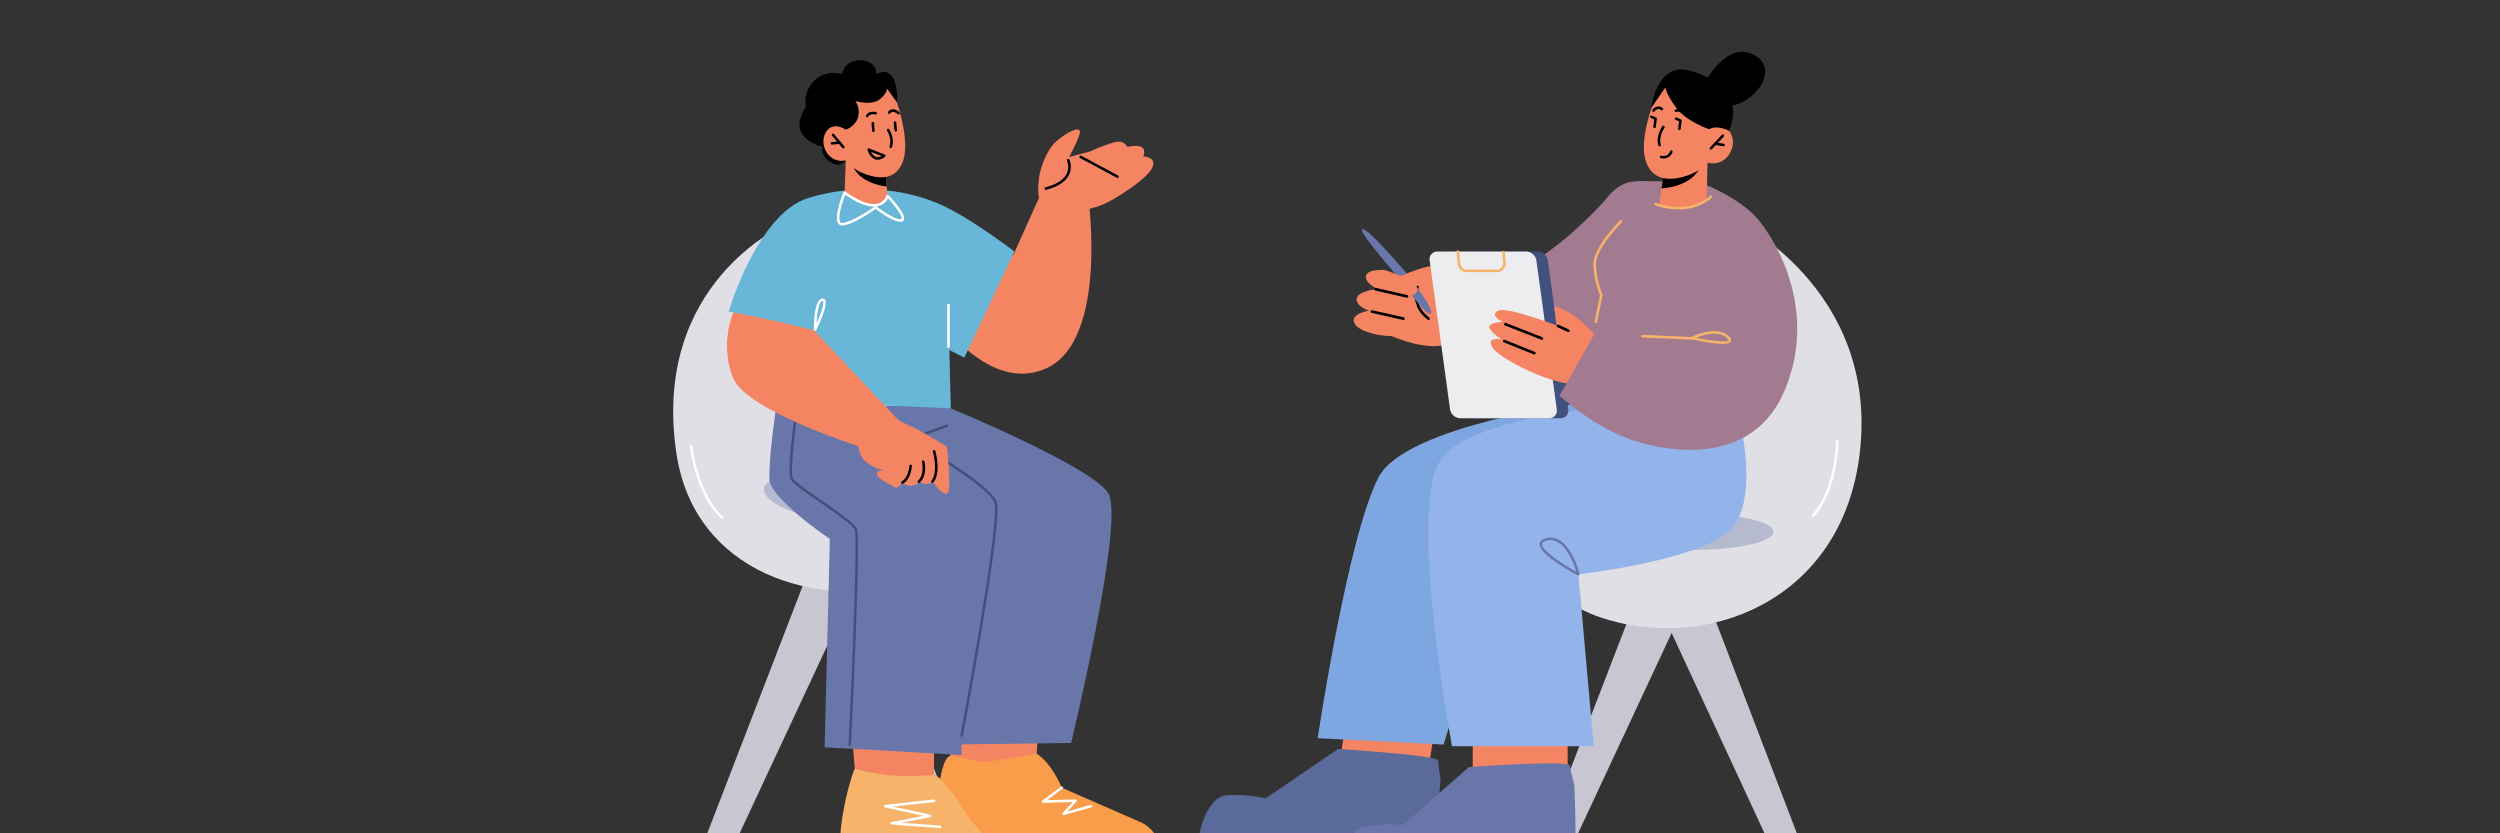 <svg xmlns="http://www.w3.org/2000/svg" xmlns:xlink="http://www.w3.org/1999/xlink" width="1440" height="480" viewBox="0 0 1440 480">
  <rect x="0" y="0" width="1440" height="480" fill="#333333" stroke="none"/>
  <defs>
    <clipPath id="clip-path">
      <rect id="長方形_540" data-name="長方形 540" width="1440" height="480" transform="translate(0 7220)" fill="#fcf8cc"/>
    </clipPath>
  </defs>
  <g id="イラスト" transform="translate(0 -7220)" clip-path="url(#clip-path)">
    <g id="グループ_2715" data-name="グループ 2715" transform="translate(-713.292 6598.756)">
      <g id="グループ_2593" data-name="グループ 2593" transform="translate(1663.34 947.058)">
        <path id="パス_20554" data-name="パス 20554" d="M1377.226,928.138c3.959-1.693,5.573-6.937,3.67-11.915l-62.964-164.682-25.995,11.14,74.077,159.78C1368.277,927.343,1373.231,929.85,1377.226,928.138Z" transform="translate(-1291.938 -751.541)" fill="#c8c7d1"/>
      </g>
      <g id="グループ_2594" data-name="グループ 2594" transform="translate(1598.835 947.202)">
        <path id="パス_20555" data-name="パス 20555" d="M1274.562,927.919c3.971,1.667,8.861-.819,11.114-5.647L1360.3,762.536,1334.22,751.59l-63.37,164.322C1268.915,920.932,1270.555,926.237,1274.562,927.919Z" transform="translate(-1270.039 -751.59)" fill="#c8c7d1"/>
      </g>
      <g id="グループ_2595" data-name="グループ 2595" transform="translate(1591.915 747.655)">
        <path id="パス_20556" data-name="パス 20556" d="M1388.077,683.847s83.073,39.59,72.263,134.095c-9.93,86.8-89.939,115.493-149.521,95.068s-40.076-80.339-40.076-80.339Z" transform="translate(-1267.689 -683.847)" fill="#e0dfe5"/>
      </g>
      <g id="グループ_2596" data-name="グループ 2596" transform="translate(1641.149 916.982)" opacity="0.36" style="mix-blend-mode: multiply;isolation: isolate">
        <ellipse id="楕円形_46" data-name="楕円形 46" cx="46.833" cy="10.541" rx="46.833" ry="10.541" fill="#6876aa"/>
      </g>
      <g id="グループ_2597" data-name="グループ 2597" transform="translate(1757.045 874.583)">
        <path id="パス_20557" data-name="パス 20557" d="M1324.484,771.186a.736.736,0,0,1-.548-1.225c13.361-15.035,13.583-42.017,13.583-42.291a.736.736,0,1,1,1.472.006c0,.277-.218,27.81-13.956,43.263A.728.728,0,0,1,1324.484,771.186Z" transform="translate(-1323.749 -726.937)" fill="#fff"/>
      </g>
      <g id="グループ_2598" data-name="グループ 2598" transform="translate(1180.508 946.813)">
        <path id="パス_20558" data-name="パス 20558" d="M1213.312,928.055c3.956-1.694,5.57-6.937,3.667-11.915l-62.96-164.682-26,11.137L1202.1,922.379C1204.362,927.257,1209.317,929.767,1213.312,928.055Z" transform="translate(-1128.023 -751.458)" fill="#c8c7d1"/>
      </g>
      <g id="グループ_2599" data-name="グループ 2599" transform="translate(1116 946.958)">
        <path id="パス_20559" data-name="パス 20559" d="M1110.65,927.836c3.968,1.664,8.86-.819,11.114-5.647l74.619-159.739L1170.3,751.507l-63.37,164.323C1105,920.846,1106.64,926.154,1110.65,927.836Z" transform="translate(-1106.124 -751.507)" fill="#c8c7d1"/>
      </g>
      <g id="グループ_2600" data-name="グループ 2600" transform="translate(1101.047 750.854)">
        <path id="パス_20560" data-name="パス 20560" d="M1165.153,684.933s-76.834,33.486-62.268,131.429c10.242,68.869,80.074,90.9,139.441,74.684s49.475-62.99,49.475-62.99Z" transform="translate(-1101.047 -684.933)" fill="#e0dfe5"/>
      </g>
      <g id="グループ_2601" data-name="グループ 2601" transform="translate(1153.294 893.406)" opacity="0.36" style="mix-blend-mode: multiply;isolation: isolate">
        <path id="パス_20561" data-name="パス 20561" d="M1118.819,742.612c-.946,7.573,17.956,16.172,42.22,19.209s44.7-.645,45.651-8.221-17.956-16.172-42.22-19.209S1119.767,735.036,1118.819,742.612Z" transform="translate(-1118.785 -733.327)" fill="#6876aa"/>
      </g>
      <g id="グループ_2602" data-name="グループ 2602" transform="translate(1110.669 877.539)">
        <path id="パス_20562" data-name="パス 20562" d="M1122.867,770.495a.742.742,0,0,1-.5-.2c-15.126-13.992-18.019-41.271-18.048-41.543a.74.74,0,0,1,.657-.81.716.716,0,0,1,.81.66c.027.271,2.869,27,17.583,40.611a.739.739,0,0,1,.039,1.043A.75.75,0,0,1,1122.867,770.495Z" transform="translate(-1104.314 -727.941)" fill="#fff"/>
      </g>
      <g id="グループ_2603" data-name="グループ 2603" transform="translate(1485.556 1025.21)">
        <path id="パス_20563" data-name="パス 20563" d="M1286.286,790.652l-4.291,26.565-50.413-8.144,5.008-31Z" transform="translate(-1231.582 -778.073)" fill="#f48462"/>
      </g>
      <g id="グループ_2604" data-name="グループ 2604" transform="translate(1403.858 1052.683)">
        <path id="パス_20564" data-name="パス 20564" d="M1204.575,842.365c1.646.836,43.292,5.552,79.353,8.592a7.218,7.218,0,0,0,7.061-3.841c2.645-5.179,7.346-10.024,15.633-8.981,7.558.948,10.507,5.876,11.455,11a5.455,5.455,0,0,0,5.223,4.395c7.606.224,12.51.006,13.132-.848.987-1.367,1.991-6.142,2.875-12.222,2.133-14.263,3.746-35.613,3.746-35.613s-1.328-7.237-1.254-10.61c.1-3.37-57.785-6.84-57.785-6.84l-41.8,28.455a74.832,74.832,0,0,0-22.617-1.782c-6.33.525-10.967,7.995-13.508,15.185C1203.818,835.622,1203.2,841.649,1204.575,842.365Z" transform="translate(-1203.847 -787.399)" fill="#5a6b9b"/>
      </g>
      <g id="グループ_2605" data-name="グループ 2605" transform="translate(1561.586 1037.074)">
        <path id="パス_20565" data-name="パス 20565" d="M1312.051,786.593V813.5h-54.658V782.1Z" transform="translate(-1257.393 -782.1)" fill="#f48462"/>
      </g>
      <g id="グループ_2606" data-name="グループ 2606" transform="translate(1472.271 853.015)">
        <path id="パス_20566" data-name="パス 20566" d="M1379.9,719.615s-102,13.264-117.664,42.959c-17.759,33.657-35.165,150.49-35.165,150.49L1299.6,916.7l8.7-28.131Z" transform="translate(-1227.072 -719.615)" fill="#7ea6e0"/>
      </g>
      <g id="グループ_2607" data-name="グループ 2607" transform="translate(1202.737 1026.986)">
        <path id="パス_20567" data-name="パス 20567" d="M1184.1,785.683v40.04l-27.993,11.536-17.639-21.546-2.9-37.038Z" transform="translate(-1135.57 -778.676)" fill="#f48462"/>
      </g>
      <g id="グループ_2608" data-name="グループ 2608" transform="translate(1259.381 1023.363)">
        <path id="パス_20568" data-name="パス 20568" d="M1206.951,786.939l-1.9,40-30.82,10.084-18.052-22.428-1.379-37.145Z" transform="translate(-1154.799 -777.445)" fill="#f48462"/>
      </g>
      <g id="グループ_2609" data-name="グループ 2609" transform="translate(1199.505 853.99)">
        <path id="パス_20569" data-name="パス 20569" d="M1190.021,719.946s87.132,35.572,96.667,51.446-21.468,143.733-21.468,143.733l-68.869.919-9.535-72.286L1134.472,721.99Z" transform="translate(-1134.472 -719.946)" fill="#6876aa"/>
      </g>
      <g id="グループ_2610" data-name="グループ 2610" transform="translate(1156.445 842.322)">
        <path id="パス_20570" data-name="パス 20570" d="M1126.031,715.985s-6.333,34.944-6.174,54.662c.089,11.447,34.841,34.673,34.841,34.673l-3.022,120.015,78.884,4.448s.657-126.869-.66-138.828-50.609-55.814-50.609-55.814Z" transform="translate(-1119.854 -715.985)" fill="#6876aa"/>
      </g>
      <g id="グループ_2611" data-name="グループ 2611" transform="translate(1252.143 1055.448)">
        <path id="パス_20571" data-name="パス 20571" d="M1152.342,840.717s.2-52.412,9.284-51.192l19.27,3.685,29.854-4.872c9.084,6.091,14.307,19.491,14.307,19.491l45.16,19.774A19.948,19.948,0,0,1,1281,852.565c-.389,1.1-.73,2.05-.99,2.772-1.375,3.8-78.322,1.67-112.076.551-8.7-.289-15.588-7-15.588-15.17Z" transform="translate(-1152.342 -788.338)" fill="#f99d4b"/>
      </g>
      <g id="グループ_2612" data-name="グループ 2612" transform="translate(1197.283 1064.023)">
        <path id="パス_20572" data-name="パス 20572" d="M1208.582,820.829s-11.812-20.546-20-25.9l-11.945.466a110.4,110.4,0,0,1-34.561-4.142c-4.221,9.479-10.7,39.657-7.5,47.148s26.734,19.966,57.658,19.88c14.572-.041,35.586-4.539,35.6-9.547C1227.853,840.859,1213.548,826.016,1208.582,820.829Z" transform="translate(-1133.718 -791.249)" fill="#f7b369"/>
      </g>
      <g id="グループ_2613" data-name="グループ 2613" transform="translate(1236.585 865.665)">
        <path id="パス_20573" data-name="パス 20573" d="M1177.677,903.878a.767.767,0,0,1-.727-.872c.23-1.2,22.56-119.909,19.665-133.62-1.57-7.429-32.859-26.941-49.184-36.217a.745.745,0,0,1-.368-.7.738.738,0,0,1,.48-.631l21.468-7.876a.734.734,0,1,1,.506,1.378l-19.983,7.338c7.983,4.61,46.6,27.315,48.518,36.405,2.958,14-18.729,129.3-19.651,134.2A.742.742,0,0,1,1177.677,903.878Z" transform="translate(-1147.06 -723.91)" fill="#40507f"/>
      </g>
      <g id="グループ_2614" data-name="グループ 2614" transform="translate(1486.052 1060.975)">
        <path id="パス_20574" data-name="パス 20574" d="M1232.9,856.753c1.735.625,43.634.109,79.788-1.367a7.254,7.254,0,0,0,6.546-4.692c2-5.47,6.077-10.866,14.427-10.866,7.615,0,11.137,4.525,12.7,9.494a5.438,5.438,0,0,0,5.714,3.711c7.576-.728,12.416-1.555,12.932-2.48.813-1.479,1.231-6.345,1.372-12.487.392-14.422-.589-35.813-.589-35.813s-2.212-7.367-2.548-10.722c-.309-3.358-58.153.769-58.153.769l-38.042,33.448a74.786,74.786,0,0,0-22.661,1.055c-6.218,1.308-9.915,9.3-11.567,16.752C1231.328,850.155,1231.44,856.214,1232.9,856.753Z" transform="translate(-1231.751 -790.214)" fill="#6876aa"/>
      </g>
      <g id="グループ_2616" data-name="グループ 2616" transform="translate(1536.029 853.015)">
        <g id="グループ_2615" data-name="グループ 2615">
          <path id="パス_20575" data-name="パス 20575" d="M1262.324,917.662s-24.243-130.536-8.01-162.364,129.644-35.684,129.644-35.684l42.276,2.227s16.328,57.632-6.522,73.836-84.584,22.961-84.584,22.961l8.834,99.024Z" transform="translate(-1248.717 -719.615)" fill="#92b4ea"/>
        </g>
      </g>
      <g id="グループ_2617" data-name="グループ 2617" transform="translate(1600.096 930.919)">
        <path id="パス_20576" data-name="パス 20576" d="M1292.811,767.919a.72.72,0,0,1-.344-.085c-2.322-1.228-22.661-12.189-21.983-18.281.165-1.467,1.367-2.516,3.573-3.114a9.772,9.772,0,0,1,7.806,1.069c7.9,4.639,11.515,18.893,11.662,19.5a.73.73,0,0,1-.713.913Zm-16.053-20.378a8.7,8.7,0,0,0-2.316.321c-1.564.424-2.407,1.049-2.5,1.856-.4,3.611,11.273,11.364,19.677,15.986-1.2-3.882-4.66-13.494-10.51-16.929A8.52,8.52,0,0,0,1276.757,747.541Z" transform="translate(-1270.467 -746.062)" fill="#6876aa"/>
      </g>
      <g id="グループ_2618" data-name="グループ 2618" transform="translate(1168.057 850.474)">
        <path id="パス_20577" data-name="パス 20577" d="M1158.478,919.117a.742.742,0,0,1-.737-.772c1.629-32.9,5.447-119.222,3.577-123.552-1.246-2.884-11.161-9.771-19.907-15.847-8.489-5.894-15.821-10.987-16.949-13.364-2.539-5.349,2.96-42.037,3.6-46.205a.736.736,0,0,1,1.455.224c-1.709,11.2-5.709,41.168-3.723,45.348.96,2.027,8.84,7.5,16.46,12.79,9.771,6.79,19.005,13.2,20.419,16.469,2.389,5.532-3.217,119.366-3.456,124.212A.735.735,0,0,1,1158.478,919.117Z" transform="translate(-1123.796 -718.752)" fill="#40507f"/>
      </g>
      <g id="グループ_2619" data-name="グループ 2619" transform="translate(1257.224 777.715)">
        <path id="パス_20578" data-name="パス 20578" d="M1155.537,749.816a.735.735,0,0,1-.736-.728l-.733-54.291a.736.736,0,0,1,1.473-.018l.734,54.291a.737.737,0,0,1-.728.745Z" transform="translate(-1154.067 -694.052)" fill="#fff"/>
      </g>
      <g id="グループ_2620" data-name="グループ 2620" transform="translate(1195.644 813.849)">
        <path id="パス_20579" data-name="パス 20579" d="M1133.9,742.556a.736.736,0,0,1-.445-1.323c12.3-9.287,19.406-34.122,19.477-34.373a.723.723,0,0,1,.907-.51.733.733,0,0,1,.509.907c-.291,1.04-7.308,25.565-20.007,35.147A.735.735,0,0,1,1133.9,742.556Z" transform="translate(-1133.162 -706.319)" fill="#fff"/>
      </g>
      <g id="グループ_2621" data-name="グループ 2621" transform="translate(1222.539 1081.723)">
        <path id="パス_20580" data-name="パス 20580" d="M1174.521,813.81c-.056,0-27.819-2.112-27.819-2.112a.735.735,0,0,1-.082-1.455l18.369-3.532-22.116-4.89a.735.735,0,0,1,.077-1.449l27.992-3.107a.726.726,0,0,1,.81.648.733.733,0,0,1-.648.813l-23.571,2.619,21.256,4.7a.735.735,0,0,1-.021,1.44l-16.457,3.167,22.263,1.691a.736.736,0,0,1-.053,1.47Z" transform="translate(-1142.292 -797.258)" fill="#fff"/>
      </g>
      <g id="グループ_2622" data-name="グループ 2622" transform="translate(1313.434 1074.206)">
        <path id="パス_20581" data-name="パス 20581" d="M1185.67,811.234a.746.746,0,0,1-.628-.348.737.737,0,0,1,.082-.884l5.709-6.265-16.926.433a.751.751,0,0,1-.719-.495.736.736,0,0,1,.256-.831l10.687-7.994a.735.735,0,1,1,.88,1.178l-8.834,6.61,16.342-.415a.735.735,0,0,1,.563,1.231l-5.134,5.638,13.229-3.732a.736.736,0,0,1,.4,1.417l-15.709,4.427A.651.651,0,0,1,1185.67,811.234Z" transform="translate(-1173.15 -794.706)" fill="#fff"/>
      </g>
      <g id="グループ_2623" data-name="グループ 2623" transform="translate(1554.902 731.622)">
        <path id="パス_20582" data-name="パス 20582" d="M1342.448,678.4s-40.936,49.054-74.322,50.532,8.056,29.586,8.056,29.586l66.266-8.784Z" transform="translate(-1255.124 -678.404)" fill="#a37b90"/>
      </g>
      <g id="グループ_2624" data-name="グループ 2624" transform="translate(1497.692 753.1)">
        <path id="パス_20583" data-name="パス 20583" d="M1264.234,714.417s-25.2-29.916-28.3-28.685,25.762,33.5,25.762,33.5Z" transform="translate(-1235.702 -685.696)" fill="#6876aa"/>
      </g>
      <g id="グループ_2625" data-name="グループ 2625" transform="translate(1510.706 774.68)">
        <path id="パス_20584" data-name="パス 20584" d="M1276.163,713.071s-5.623-19.674-9.311-20.036-20.286,6.675-20.286,6.675l-6.445,31.7s20.911,10.095,34.125,7S1276.163,713.071,1276.163,713.071Z" transform="translate(-1240.12 -693.022)" fill="#f48462"/>
      </g>
      <g id="グループ_2627" data-name="グループ 2627" transform="translate(1617.181 725.551)">
        <g id="グループ_2626" data-name="グループ 2626">
          <path id="パス_20585" data-name="パス 20585" d="M1351.573,677.1s35.006,12.8,39.383,32.329-26.255,97.654-34.279,100.346-72.2-11.45-78.036-16.163.731-53.2,2.189-59.941,7.293-33.672,15.314-45.121,14.587-12.207,22.611-12.207S1351.573,677.1,1351.573,677.1Z" transform="translate(-1276.267 -676.343)" fill="#a37b90"/>
        </g>
      </g>
      <g id="グループ_2631" data-name="グループ 2631" transform="translate(1668.875 714.864)">
        <g id="グループ_2630" data-name="グループ 2630">
          <g id="グループ_2629" data-name="グループ 2629">
            <g id="グループ_2628" data-name="グループ 2628">
              <path id="パス_20586" data-name="パス 20586" d="M1321.773,672.715l-.45,20.219s-3.776,5.732-15.627,6.43c-8.828.521-11.88-1.541-11.88-1.541l1.458-10.212,1.431-9.959,21.465-4.224Z" transform="translate(-1293.816 -672.715)" fill="#f48462"/>
            </g>
          </g>
        </g>
      </g>
      <g id="グループ_2632" data-name="グループ 2632" transform="translate(1666.181 733.802)">
        <path id="パス_20587" data-name="パス 20587" d="M1306.93,687.221a41.722,41.722,0,0,1-13.529-2.406.735.735,0,1,1,.478-1.39c20.38,6.955,30.988-3.935,31.094-4.044a.736.736,0,0,1,1.076,1C1325.959,680.475,1319.444,687.221,1306.93,687.221Z" transform="translate(-1292.901 -679.144)" fill="#f7b369"/>
      </g>
      <g id="グループ_2633" data-name="グループ 2633" transform="translate(1528.141 785.86)">
        <path id="パス_20588" data-name="パス 20588" d="M1254.031,716.532a.776.776,0,0,1-.474-.162c-11.022-8.507-6.684-18.979-6.639-19.085a.775.775,0,0,1,1.425.61c-.165.383-3.885,9.494,6.162,17.25a.775.775,0,0,1-.474,1.388Z" transform="translate(-1246.039 -696.817)"/>
      </g>
      <g id="グループ_2634" data-name="グループ 2634" transform="translate(1543.307 766.142)">
        <path id="パス_20589" data-name="パス 20589" d="M1268.866,786.131h51.14a4.407,4.407,0,0,0,4.463-5.173l-11.747-85.665a6.128,6.128,0,0,0-5.883-5.17H1255.7a4.406,4.406,0,0,0-4.463,5.17l11.748,85.665A6.127,6.127,0,0,0,1268.866,786.131Z" transform="translate(-1251.187 -690.123)" fill="#40507f"/>
      </g>
      <g id="グループ_2635" data-name="グループ 2635" transform="translate(1536.723 766.142)">
        <path id="パス_20590" data-name="パス 20590" d="M1266.631,786.131h51.139a4.407,4.407,0,0,0,4.463-5.173l-11.747-85.665a6.128,6.128,0,0,0-5.883-5.17h-51.139a4.406,4.406,0,0,0-4.463,5.17l11.748,85.665A6.127,6.127,0,0,0,1266.631,786.131Z" transform="translate(-1248.952 -690.123)" fill="#ededef"/>
      </g>
      <g id="グループ_2636" data-name="グループ 2636" transform="translate(1552.253 765.406)">
        <path id="パス_20591" data-name="パス 20591" d="M1277.47,702.469h-17.412a5.1,5.1,0,0,1-5.081-4.583l-.748-7.2a.737.737,0,0,1,1.467-.147l.748,7.2a3.623,3.623,0,0,0,3.614,3.261h17.412a3.636,3.636,0,0,0,3.62-3.965l-.548-6.074a.73.73,0,0,1,.666-.8.7.7,0,0,1,.8.666l.548,6.074a5.111,5.111,0,0,1-5.088,5.57Z" transform="translate(-1254.225 -689.873)" fill="#f7b369"/>
      </g>
      <g id="グループ_2637" data-name="グループ 2637" transform="translate(1571.048 797.666)">
        <path id="パス_20592" data-name="パス 20592" d="M1321.256,717.079s-10.822-13.361-23.244-16.254l1.373,10.949s-28.635-10.813-33.436-8.492c-5.776,2.8,2.56,6.5,2.56,6.5s-9.226.451-7.741,3.605,7.066,6.419,7.066,6.419-10.254-1.714-4.842,5.449,48.865,29.636,62.692,17.459C1332.511,736.7,1321.256,717.079,1321.256,717.079Z" transform="translate(-1260.605 -700.825)" fill="#f48462"/>
      </g>
      <g id="グループ_2638" data-name="グループ 2638" transform="translate(1579.65 807.212)">
        <path id="パス_20593" data-name="パス 20593" d="M1285.251,713.817a.785.785,0,0,1-.282-.053l-20.949-8.206a.778.778,0,0,1-.442-1,.789.789,0,0,1,1-.439l20.949,8.206a.774.774,0,0,1-.28,1.5Z" transform="translate(-1263.525 -704.066)"/>
      </g>
      <g id="グループ_2639" data-name="グループ 2639" transform="translate(1578.998 816.937)">
        <path id="パス_20594" data-name="パス 20594" d="M1281.346,715.842a.786.786,0,0,1-.289-.056l-17.267-6.925a.774.774,0,0,1,.575-1.437l17.27,6.925a.775.775,0,0,1-.289,1.494Z" transform="translate(-1263.304 -707.367)"/>
      </g>
      <g id="グループ_2640" data-name="グループ 2640" transform="translate(1609.891 808.233)">
        <path id="パス_20595" data-name="パス 20595" d="M1280.535,708.692a.768.768,0,0,1-.321-.068l-5.968-2.731a.775.775,0,0,1,.642-1.411l5.971,2.731a.774.774,0,0,1-.324,1.479Z" transform="translate(-1273.792 -704.412)"/>
      </g>
      <g id="グループ_2642" data-name="グループ 2642" transform="translate(1611.535 750.945)">
        <g id="グループ_2641" data-name="グループ 2641">
          <path id="パス_20596" data-name="パス 20596" d="M1391.278,684.964s34.514,42.812,12.949,94.85c-17.5,42.232-62.781,36.865-86.119,29.571s-43.758-26.255-43.758-26.255l21.518-37.81s36.578,6.418,59.917,4.23S1391.278,684.964,1391.278,684.964Z" transform="translate(-1274.35 -684.964)" fill="#a37b90"/>
        </g>
      </g>
      <g id="グループ_2643" data-name="グループ 2643" transform="translate(1687.195 811.964)">
        <path id="パス_20597" data-name="パス 20597" d="M1318.23,713.017c-5.567,0-14.266-1.838-17.624-2.6a.739.739,0,0,1-.165-1.379c.6-.3,14.755-7.211,21.568-.3,1.137,1.152,1.482,2.156,1.026,2.975C1322.5,712.664,1320.666,713.017,1318.23,713.017Zm-15.067-3.549c9.641,2.027,17.918,2.736,18.584,1.532.029-.059-.006-.436-.786-1.228C1316.318,705.067,1307.237,707.862,1303.163,709.468Z" transform="translate(-1300.035 -705.679)" fill="#f7b369"/>
      </g>
      <g id="グループ_2644" data-name="グループ 2644" transform="translate(1524.294 786.408)">
        <path id="パス_20598" data-name="パス 20598" d="M1249.684,697s10.493,13.821,8.039,15.47-12.99-13.727-12.99-13.727Z" transform="translate(-1244.733 -697.003)" fill="#6876aa"/>
      </g>
      <g id="グループ_2648" data-name="グループ 2648" transform="translate(1493.035 799.817)">
        <g id="グループ_2647" data-name="グループ 2647">
          <g id="グループ_2646" data-name="グループ 2646">
            <g id="グループ_2645" data-name="グループ 2645">
              <path id="パス_20599" data-name="パス 20599" d="M1245.058,701.555s-14.525,1.585-10.1,8.286,30.67,10.045,33.516,2.221S1245.058,701.555,1245.058,701.555Z" transform="translate(-1234.121 -701.555)" fill="#f48462"/>
            </g>
          </g>
        </g>
      </g>
      <g id="グループ_2652" data-name="グループ 2652" transform="translate(1494.673 787.84)">
        <g id="グループ_2651" data-name="グループ 2651">
          <g id="グループ_2650" data-name="グループ 2650">
            <g id="グループ_2649" data-name="グループ 2649">
              <path id="パス_20600" data-name="パス 20600" d="M1245.614,697.489s-14.525,1.585-10.1,8.286,30.673,10.042,33.515,2.218S1245.614,697.489,1245.614,697.489Z" transform="translate(-1234.677 -697.489)" fill="#f48462"/>
            </g>
          </g>
        </g>
      </g>
      <g id="グループ_2656" data-name="グループ 2656" transform="translate(1500.029 776.705)">
        <g id="グループ_2655" data-name="グループ 2655">
          <g id="グループ_2654" data-name="グループ 2654">
            <g id="グループ_2653" data-name="グループ 2653">
              <path id="パス_20601" data-name="パス 20601" d="M1246.96,693.741s-12.9-.81-10.053,5.7,25.229,13.379,28.888,6.987S1246.96,693.741,1246.96,693.741Z" transform="translate(-1236.495 -693.709)" fill="#f48462"/>
            </g>
          </g>
        </g>
      </g>
      <g id="グループ_2657" data-name="グループ 2657" transform="translate(1504.833 787.068)">
        <path id="パス_20602" data-name="パス 20602" d="M1256.989,702.877a1.174,1.174,0,0,1-.174-.015l-18.086-4.106a.777.777,0,0,1-.583-.928.8.8,0,0,1,.931-.586l18.084,4.106a.774.774,0,0,1-.171,1.529Z" transform="translate(-1238.127 -697.227)"/>
      </g>
      <g id="グループ_2658" data-name="グループ 2658" transform="translate(1502.76 799.924)">
        <path id="パス_20603" data-name="パス 20603" d="M1256.285,707.243a.866.866,0,0,1-.174-.018l-18.086-4.106a.778.778,0,0,1-.583-.928.79.79,0,0,1,.931-.583l18.083,4.1a.776.776,0,0,1-.171,1.532Z" transform="translate(-1237.422 -701.592)"/>
      </g>
      <g id="グループ_2662" data-name="グループ 2662" transform="translate(1670.333 715.577)">
        <g id="グループ_2661" data-name="グループ 2661">
          <g id="グループ_2660" data-name="グループ 2660">
            <g id="グループ_2659" data-name="グループ 2659">
              <path id="パス_20604" data-name="パス 20604" d="M1317.207,672.957a6.665,6.665,0,0,1-.63,1.938c-4.748,10-17.167,11.9-22.266,12.245l1.431-9.959Z" transform="translate(-1294.311 -672.957)"/>
            </g>
          </g>
        </g>
      </g>
      <g id="グループ_2666" data-name="グループ 2666" transform="translate(1660.16 666.366)">
        <g id="グループ_2665" data-name="グループ 2665">
          <g id="グループ_2664" data-name="グループ 2664">
            <g id="グループ_2663" data-name="グループ 2663">
              <path id="パス_20605" data-name="パス 20605" d="M1298.978,663.5s-11.176,25.117-7.305,39.295,16.781,12.039,24.514,9.352,11.346-7.39,11.346-7.39a10.875,10.875,0,0,0,12.054-4.177c4.866-6.669,1.95-14.384-2.154-16.174s-9.017,1.146-9.017,1.146l3.886-7.293S1316.416,640.941,1298.978,663.5Z" transform="translate(-1290.858 -656.251)" fill="#f48462"/>
            </g>
          </g>
        </g>
      </g>
      <g id="グループ_2667" data-name="グループ 2667" transform="translate(1668.106 693.688)">
        <path id="パス_20606" data-name="パス 20606" d="M1294.678,677.4a.741.741,0,0,1-.7-.519c-1.655-5.361,2.121-10.813,2.283-11.04a.735.735,0,1,1,1.2.845c-.032.05-3.517,5.1-2.076,9.756a.742.742,0,0,1-.486.925A.812.812,0,0,1,1294.678,677.4Z" transform="translate(-1293.555 -665.526)"/>
      </g>
      <g id="グループ_2668" data-name="グループ 2668" transform="translate(1698.052 698.688)">
        <path id="パス_20607" data-name="パス 20607" d="M1304.457,675.944a.735.735,0,0,1-.536-1.24l6.846-7.249a.735.735,0,1,1,1.069,1.01l-6.843,7.249A.736.736,0,0,1,1304.457,675.944Z" transform="translate(-1303.721 -667.223)"/>
      </g>
      <g id="グループ_2669" data-name="グループ 2669" transform="translate(1700.565 703.277)">
        <path id="パス_20608" data-name="パス 20608" d="M1310.042,670.972c-.109-.009-4.841-.725-4.841-.725a.733.733,0,0,1-.618-.836.711.711,0,0,1,.836-.619l4.731.716a.736.736,0,0,1-.109,1.464Z" transform="translate(-1304.574 -668.781)"/>
      </g>
      <g id="グループ_2670" data-name="グループ 2670" transform="translate(1677.854 684.103)">
        <path id="パス_20609" data-name="パス 20609" d="M1302.868,665.742a.737.737,0,0,1-.645-.38c-1.243-2.25-4.416-1.5-4.445-1.49a.737.737,0,1,1-.35-1.432c.177-.038,4.313-1.013,6.082,2.209a.738.738,0,0,1-.286,1A.746.746,0,0,1,1302.868,665.742Z" transform="translate(-1296.865 -662.272)"/>
      </g>
      <g id="グループ_2671" data-name="グループ 2671" transform="translate(1664.958 682.571)">
        <path id="パス_20610" data-name="パス 20610" d="M1293.225,664.851a.763.763,0,0,1-.451-.153.739.739,0,0,1-.139-1.031,5.178,5.178,0,0,1,3.143-1.9,3.505,3.505,0,0,1,2.736.96.737.737,0,0,1-.969,1.11,2.061,2.061,0,0,0-1.612-.6,3.673,3.673,0,0,0-2.126,1.326A.743.743,0,0,1,1293.225,664.851Z" transform="translate(-1292.486 -661.752)"/>
      </g>
      <g id="グループ_2672" data-name="グループ 2672" transform="translate(1678.057 688.887)">
        <path id="パス_20611" data-name="パス 20611" d="M1299.519,671.172a.75.75,0,0,1-.731-.828l.53-4.156-1.953-.881a.736.736,0,0,1-.368-.972.725.725,0,0,1,.975-.368l2.448,1.1a.734.734,0,0,1,.427.763l-.6,4.692A.739.739,0,0,1,1299.519,671.172Z" transform="translate(-1296.933 -663.896)"/>
      </g>
      <g id="グループ_2673" data-name="グループ 2673" transform="translate(1663.737 687.768)">
        <path id="パス_20612" data-name="パス 20612" d="M1294.656,670.791a.75.75,0,0,1-.73-.828l.527-4.156-1.947-.881a.735.735,0,0,1-.368-.972.723.723,0,0,1,.972-.368l2.445,1.1a.737.737,0,0,1,.43.763l-.6,4.693A.739.739,0,0,1,1294.656,670.791Z" transform="translate(-1292.072 -663.517)"/>
      </g>
      <g id="グループ_2674" data-name="グループ 2674" transform="translate(1669.391 707.826)">
        <path id="パス_20613" data-name="パス 20613" d="M1296.141,675.025a7.351,7.351,0,0,1-1.573-.183.738.738,0,0,1-.56-.881.747.747,0,0,1,.881-.557,3.954,3.954,0,0,0,4.984-2.56.735.735,0,0,1,1.408.427A5.348,5.348,0,0,1,1296.141,675.025Z" transform="translate(-1293.991 -670.326)"/>
      </g>
      <g id="グループ_2675" data-name="グループ 2675" transform="translate(1664.471 661.286)">
        <path id="パス_20614" data-name="パス 20614" d="M1325.568,688.9s-13-4.339-18.926-12.354-6.23-11.694-6.23-11.694l-8.092,11.694s2.822-25.933,21.323-21.515,24.663,15.294,25.633,21.515-2.18,13.258-2.18,13.258S1330.04,686.2,1325.568,688.9Z" transform="translate(-1292.321 -654.526)"/>
      </g>
      <g id="グループ_2676" data-name="グループ 2676" transform="translate(1695.251 651.052)">
        <path id="パス_20615" data-name="パス 20615" d="M1302.8,668.912s12.657-24.793,28.508-15.957-1.824,29.948-15.816,29.212S1302.8,668.912,1302.8,668.912Z" transform="translate(-1302.77 -651.052)"/>
      </g>
      <g id="グループ_2677" data-name="グループ 2677" transform="translate(1631.093 748.051)">
        <path id="パス_20616" data-name="パス 20616" d="M1282.378,743.249a1.288,1.288,0,0,1-.147-.012.744.744,0,0,1-.575-.872l3.123-15.079a52.313,52.313,0,0,1-3.785-17.627c-.282-9.827,14.72-24.832,15.356-25.465a.736.736,0,0,1,1.037,1.046c-.151.15-15.185,15.185-14.92,24.378a51.437,51.437,0,0,0,3.753,17.294.727.727,0,0,1,.05.448l-3.17,15.3A.734.734,0,0,1,1282.378,743.249Z" transform="translate(-1280.99 -683.981)" fill="#f7b369"/>
      </g>
      <g id="グループ_2679" data-name="グループ 2679" transform="translate(1311.312 695.797)">
        <g id="グループ_2678" data-name="グループ 2678">
          <path id="パス_20617" data-name="パス 20617" d="M1173.372,691.365s2.843-12.613,9.582-18.36,14.714-9.453,13.317-4.336-6.062,13.471-6.062,13.471l12.228-3.258a106.051,106.051,0,0,1,13.765-5.246c5.792-1.541,7.615,2.716,7.615,2.716s5.791-1.541,8.313.159.73,5.337.73,5.337,8.313.159,5.185,6.525-19.577,17.07-27.547,20.773-25.937,6.115-25.937,6.115S1168.423,718.789,1173.372,691.365Z" transform="translate(-1172.429 -666.242)" fill="#f48462"/>
        </g>
      </g>
      <g id="グループ_2680" data-name="グループ 2680" transform="translate(1335.021 710.893)">
        <path id="パス_20618" data-name="パス 20618" d="M1202.42,684.208a.742.742,0,0,1-.348-.085l-21.205-11.37a.738.738,0,1,1,.7-1.3l21.206,11.373a.735.735,0,0,1-.348,1.385Z" transform="translate(-1180.478 -671.367)"/>
      </g>
      <g id="グループ_2681" data-name="グループ 2681" transform="translate(1314.951 712.797)">
        <path id="パス_20619" data-name="パス 20619" d="M1174.4,689.81a.738.738,0,0,1-.182-1.452c6.413-1.664,10.531-4.333,12.236-7.93a9.422,9.422,0,0,0,.188-7.37.735.735,0,0,1,1.334-.618,10.762,10.762,0,0,1-.179,8.6c-1.894,4.021-6.339,6.964-13.211,8.752A.8.8,0,0,1,1174.4,689.81Z" transform="translate(-1173.664 -672.013)"/>
      </g>
      <g id="グループ_2682" data-name="グループ 2682" transform="translate(1263.684 735.266)">
        <path id="パス_20620" data-name="パス 20620" d="M1189.946,711.551l14.348-31.91,28.579,1s11.052,80.534-23.93,96.953c-27.648,12.979-52.683-17.064-52.683-17.064Z" transform="translate(-1156.26 -679.641)" fill="#f48462"/>
      </g>
      <g id="グループ_2683" data-name="グループ 2683" transform="translate(1132.995 730.296)">
        <path id="パス_20621" data-name="パス 20621" d="M1111.893,748.352s16.578-56.45,45.9-65.429c28.968-8.869,59.523-5.411,82.245,6.751,16.513,8.843,36.452,24.081,36.452,24.081l-28.838,61.119-8.631-4.307.837,33.539-90.14-3.829,11.429-40.962Z" transform="translate(-1111.893 -677.954)" fill="#68b6d8"/>
      </g>
      <g id="グループ_2684" data-name="グループ 2684" transform="translate(1173.794 672.93)">
        <path id="パス_20622" data-name="パス 20622" d="M1129.447,668.382s-6.495,9.117-2.283,15.394,11.818,7.438,11.818,7.438-1.393,6.156,5.915,9.668,9.712-6.413,9.712-6.413l-2.3-25.014L1136.8,658.479Z" transform="translate(-1125.744 -658.479)"/>
      </g>
      <g id="グループ_2688" data-name="グループ 2688" transform="translate(1199.796 713.627)">
        <g id="グループ_2687" data-name="グループ 2687">
          <g id="グループ_2686" data-name="グループ 2686">
            <g id="グループ_2685" data-name="グループ 2685">
              <path id="パス_20623" data-name="パス 20623" d="M1135.207,672.3l-.636,18.634a25.585,25.585,0,0,0,14.048,6.728c8.071,1.161,10.764-3.732,10.764-3.732l-.56-6.545-.8-9.243-19.538-5Z" transform="translate(-1134.571 -672.295)" fill="#f48462"/>
            </g>
          </g>
        </g>
      </g>
      <g id="グループ_2692" data-name="グループ 2692" transform="translate(1203.708 714.469)">
        <g id="グループ_2691" data-name="グループ 2691">
          <g id="グループ_2690" data-name="グループ 2690">
            <g id="グループ_2689" data-name="グループ 2689">
              <path id="パス_20624" data-name="パス 20624" d="M1135.9,672.581a6.126,6.126,0,0,0,.48,1.815c3.853,9.453,15.185,11.847,19.859,12.428l-.8-9.243Z" transform="translate(-1135.899 -672.581)"/>
            </g>
          </g>
        </g>
      </g>
      <g id="グループ_2696" data-name="グループ 2696" transform="translate(1187.585 669.848)">
        <g id="グループ_2695" data-name="グループ 2695">
          <g id="グループ_2694" data-name="グループ 2694">
            <g id="グループ_2693" data-name="グループ 2693">
              <path id="パス_20625" data-name="パス 20625" d="M1171.686,664.724s8.984,23.7,4.687,36.544-16.066,10.21-23.044,7.338a23.549,23.549,0,0,1-10.06-7.391,10.026,10.026,0,0,1-10.878-4.469c-4.133-6.392-1.048-13.341,2.819-14.775s8.239,1.523,8.239,1.523l-3.2-6.916S1156.808,643.059,1171.686,664.724Z" transform="translate(-1130.426 -657.433)" fill="#f48462"/>
            </g>
          </g>
        </g>
      </g>
      <g id="グループ_2697" data-name="グループ 2697" transform="translate(1224.151 695.394)">
        <path id="パス_20626" data-name="パス 20626" d="M1145.045,677.263a.712.712,0,0,1-.256-.044.735.735,0,0,1-.433-.946c1.561-4.2-1.376-8.99-1.405-9.04a.736.736,0,1,1,1.249-.778c.139.221,3.349,5.458,1.538,10.327A.736.736,0,0,1,1145.045,677.263Z" transform="translate(-1142.839 -666.105)"/>
      </g>
      <g id="グループ_2698" data-name="グループ 2698" transform="translate(1192.394 698.222)">
        <path id="パス_20627" data-name="パス 20627" d="M1138.718,675.569a.735.735,0,0,1-.566-.262l-5.921-7.031a.736.736,0,0,1,1.125-.949l5.924,7.031a.737.737,0,0,1-.089,1.037A.747.747,0,0,1,1138.718,675.569Z" transform="translate(-1132.058 -667.065)"/>
      </g>
      <g id="グループ_2699" data-name="グループ 2699" transform="translate(1191.751 702.669)">
        <path id="パス_20628" data-name="パス 20628" d="M1132.576,670.466a.737.737,0,0,1-.067-1.47l4.392-.415a.737.737,0,0,1,.138,1.467l-4.392.416Z" transform="translate(-1131.84 -668.575)"/>
      </g>
      <g id="グループ_2700" data-name="グループ 2700" transform="translate(1212.95 706.691)">
        <path id="パス_20629" data-name="パス 20629" d="M1144.921,676.526a4.231,4.231,0,0,1-2.142-.574,8.593,8.593,0,0,1-3.723-5.108.735.735,0,0,1,.987-.851l8.9,3.52a.737.737,0,0,1,.227,1.228A7.108,7.108,0,0,1,1144.921,676.526Zm-3.853-4.545a6.432,6.432,0,0,0,2.442,2.7,3.643,3.643,0,0,0,3.62-.3Z" transform="translate(-1139.037 -669.94)"/>
      </g>
      <g id="グループ_2701" data-name="グループ 2701" transform="translate(1215.294 691.48)">
        <path id="パス_20630" data-name="パス 20630" d="M1140.877,670.611a.737.737,0,0,1-.734-.686l-.309-4.351a.738.738,0,0,1,.683-.786.712.712,0,0,1,.784.683l.309,4.351a.736.736,0,0,1-.684.786Z" transform="translate(-1139.833 -664.776)"/>
      </g>
      <g id="グループ_2702" data-name="グループ 2702" transform="translate(1228.092 691.183)">
        <path id="パス_20631" data-name="パス 20631" d="M1145.306,670.5a.736.736,0,0,1-.733-.669l-.392-4.345a.733.733,0,0,1,.669-.8.688.688,0,0,1,.8.666l.392,4.345a.735.735,0,0,1-.669.8Z" transform="translate(-1144.177 -664.676)"/>
      </g>
      <g id="グループ_2703" data-name="グループ 2703" transform="translate(1212.044 685.592)">
        <path id="パス_20632" data-name="パス 20632" d="M1139.466,665.99a.736.736,0,0,1-.636-1.11c1.747-2.963,5.571-1.938,5.727-1.9a.735.735,0,0,1,.515.9.749.749,0,0,1-.9.518c-.115-.036-2.9-.757-4.065,1.228A.738.738,0,0,1,1139.466,665.99Z" transform="translate(-1138.729 -662.778)"/>
      </g>
      <g id="グループ_2704" data-name="グループ 2704" transform="translate(1224.715 684.185)">
        <path id="パス_20633" data-name="パス 20633" d="M1149.106,665.258a.745.745,0,0,1-.518-.215,4.222,4.222,0,0,0-2.757-1.264,2.015,2.015,0,0,0-1.478.889.736.736,0,0,1-1.17-.9,3.451,3.451,0,0,1,2.557-1.464c1.991-.147,3.812,1.611,3.886,1.688a.739.739,0,0,1-.519,1.261Z" transform="translate(-1143.031 -662.3)"/>
      </g>
      <g id="グループ_2705" data-name="グループ 2705" transform="translate(1177.19 655.97)">
        <path id="パス_20634" data-name="パス 20634" d="M1150.316,692.661s5.44-1.921,6.913-7.146a11.6,11.6,0,0,0-1.54-9.346s9.505,3.01,14.333-1.225,3.714-6.192,3.714-6.192l5.868,8.162s.839-9.933-2.8-14.881-8.987-1.334-8.987-1.334.324-7.668-9.129-7.968-10.657,7.971-10.657,7.971-9.1-3.187-16.027,3.871a16.5,16.5,0,0,0-4.8,15.014Z" transform="translate(-1126.897 -652.721)"/>
      </g>
      <g id="グループ_2706" data-name="グループ 2706" transform="translate(1195.355 731.524)">
        <path id="パス_20635" data-name="パス 20635" d="M1136.135,698.007a2.692,2.692,0,0,1-2.188-.99c-2.916-3.6,2.274-16.7,2.875-18.186a.735.735,0,0,1,1.108-.324c10.507,7.456,16.339,7.715,19.385,6.616a6.8,6.8,0,0,0,4.192-4.33.739.739,0,0,1,.533-.524.727.727,0,0,1,.716.206c1.632,1.723,9.745,10.483,9.034,13.827a1.759,1.759,0,0,1-1.09,1.3c-3.582,1.479-12.964-5.379-15.329-7.179-2.233,1.594-12,8.351-18.478,9.508A4.46,4.46,0,0,1,1136.135,698.007Zm1.711-17.759c-2.08,5.373-4.448,13.756-2.757,15.845.206.253.586.571,1.543.392,6.319-1.125,16.44-8.224,18.087-9.4C1150.227,687.253,1144.63,684.94,1137.846,680.248Zm18.057,6.731c4.3,3.343,11.882,8.233,14.233,7.27a.308.308,0,0,0,.212-.25c.374-1.773-4.147-7.6-7.877-11.665a8.29,8.29,0,0,1-4.628,4.165A9.5,9.5,0,0,1,1155.9,686.979Z" transform="translate(-1133.063 -678.371)" fill="#fff"/>
      </g>
      <g id="グループ_2707" data-name="グループ 2707" transform="translate(1182.046 793.192)">
        <path id="パス_20636" data-name="パス 20636" d="M1129.282,717.887a.637.637,0,0,1-.165-.021.734.734,0,0,1-.571-.716c0-2.975.227-17.815,4.958-17.844a1.738,1.738,0,0,1,1.54.816c1.847,2.952-3.927,14.976-5.1,17.353A.739.739,0,0,1,1129.282,717.887Zm4.239-17.108c-2,.012-3.1,6.8-3.408,12.878,2.348-5.258,4.539-11.388,3.685-12.755C1133.759,700.844,1133.718,700.779,1133.52,700.779Z" transform="translate(-1128.545 -699.306)" fill="#fff"/>
      </g>
      <g id="グループ_2708" data-name="グループ 2708" transform="translate(1258.88 796.173)">
        <path id="パス_20637" data-name="パス 20637" d="M1155.366,725.883a.738.738,0,0,1-.736-.736V701.054a.736.736,0,0,1,1.473,0v24.093A.737.737,0,0,1,1155.366,725.883Z" transform="translate(-1154.629 -700.318)" fill="#fff"/>
      </g>
      <g id="グループ_2709" data-name="グループ 2709" transform="translate(1132.059 801.154)">
        <path id="パス_20638" data-name="パス 20638" d="M1115.265,702.009s-8.1,17.783-.3,37.622,78.6,41.587,78.6,41.587l19.748-13.959-51.54-54.745S1146.132,707.962,1115.265,702.009Z" transform="translate(-1111.575 -702.009)" fill="#f48462"/>
      </g>
      <g id="グループ_2710" data-name="グループ 2710" transform="translate(1207.511 856.927)">
        <path id="パス_20639" data-name="パス 20639" d="M1148.357,720.943s11.73,6.478,19.117,9.768,20.914,11.874,20.914,11.874,2.9,25.209.253,26.894-8.531-6.922-8.531-6.922a5.786,5.786,0,0,1-3.443,1.579,10.455,10.455,0,0,1-4.392-1.446s-1,2.192-4.306,2.342a7.071,7.071,0,0,1-5.2-1.844s-2.392,3.844-4.392,2.666-11.173-5.284-10.269-8.071,8.781-1.172,8.781-1.172a23.816,23.816,0,0,1-14.469-4.8c-7.126-5.287-4.908-15.889-4.908-15.889Z" transform="translate(-1137.19 -720.943)" fill="#f48462"/>
      </g>
      <g id="グループ_2711" data-name="グループ 2711" transform="translate(1249.696 880.468)">
        <path id="パス_20640" data-name="パス 20640" d="M1152.247,747.74a.706.706,0,0,1-.448-.153.734.734,0,0,1-.136-1.031c4.033-5.234.807-16.563.775-16.678a.736.736,0,0,1,1.414-.412c.144.495,3.467,12.163-1.022,17.989A.731.731,0,0,1,1152.247,747.74Z" transform="translate(-1151.511 -728.935)"/>
      </g>
      <g id="グループ_2712" data-name="グループ 2712" transform="translate(1241.86 886.464)">
        <path id="パス_20641" data-name="パス 20641" d="M1149.587,743.915a.733.733,0,0,1-.53-.224.742.742,0,0,1,.018-1.043c3.95-3.812,2.265-10.687,2.247-10.755a.739.739,0,0,1,.53-.9.724.724,0,0,1,.9.533c.083.315,1.906,7.782-2.648,12.177A.741.741,0,0,1,1149.587,743.915Z" transform="translate(-1148.852 -730.971)"/>
      </g>
      <g id="グループ_2713" data-name="グループ 2713" transform="translate(1232.358 888.902)">
        <path id="パス_20642" data-name="パス 20642" d="M1146.361,742.8a.738.738,0,0,1-.383-1.367c4-2.424,4.345-8.872,4.348-8.937a.782.782,0,0,1,.772-.7.738.738,0,0,1,.7.766c-.015.3-.38,7.3-5.055,10.133A.762.762,0,0,1,1146.361,742.8Z" transform="translate(-1145.625 -731.798)"/>
      </g>
      <g id="グループ_2714" data-name="グループ 2714" transform="translate(1658.585 814.118)">
        <path id="パス_20643" data-name="パス 20643" d="M1320.464,709.217c-.036,0-29.439-1.334-29.439-1.334a.737.737,0,0,1-.7-.772.777.777,0,0,1,.769-.7l29.407,1.334a.737.737,0,0,1-.035,1.473Z" transform="translate(-1290.323 -706.41)" fill="#f7b369"/>
      </g>
    </g>
  </g>
</svg>
